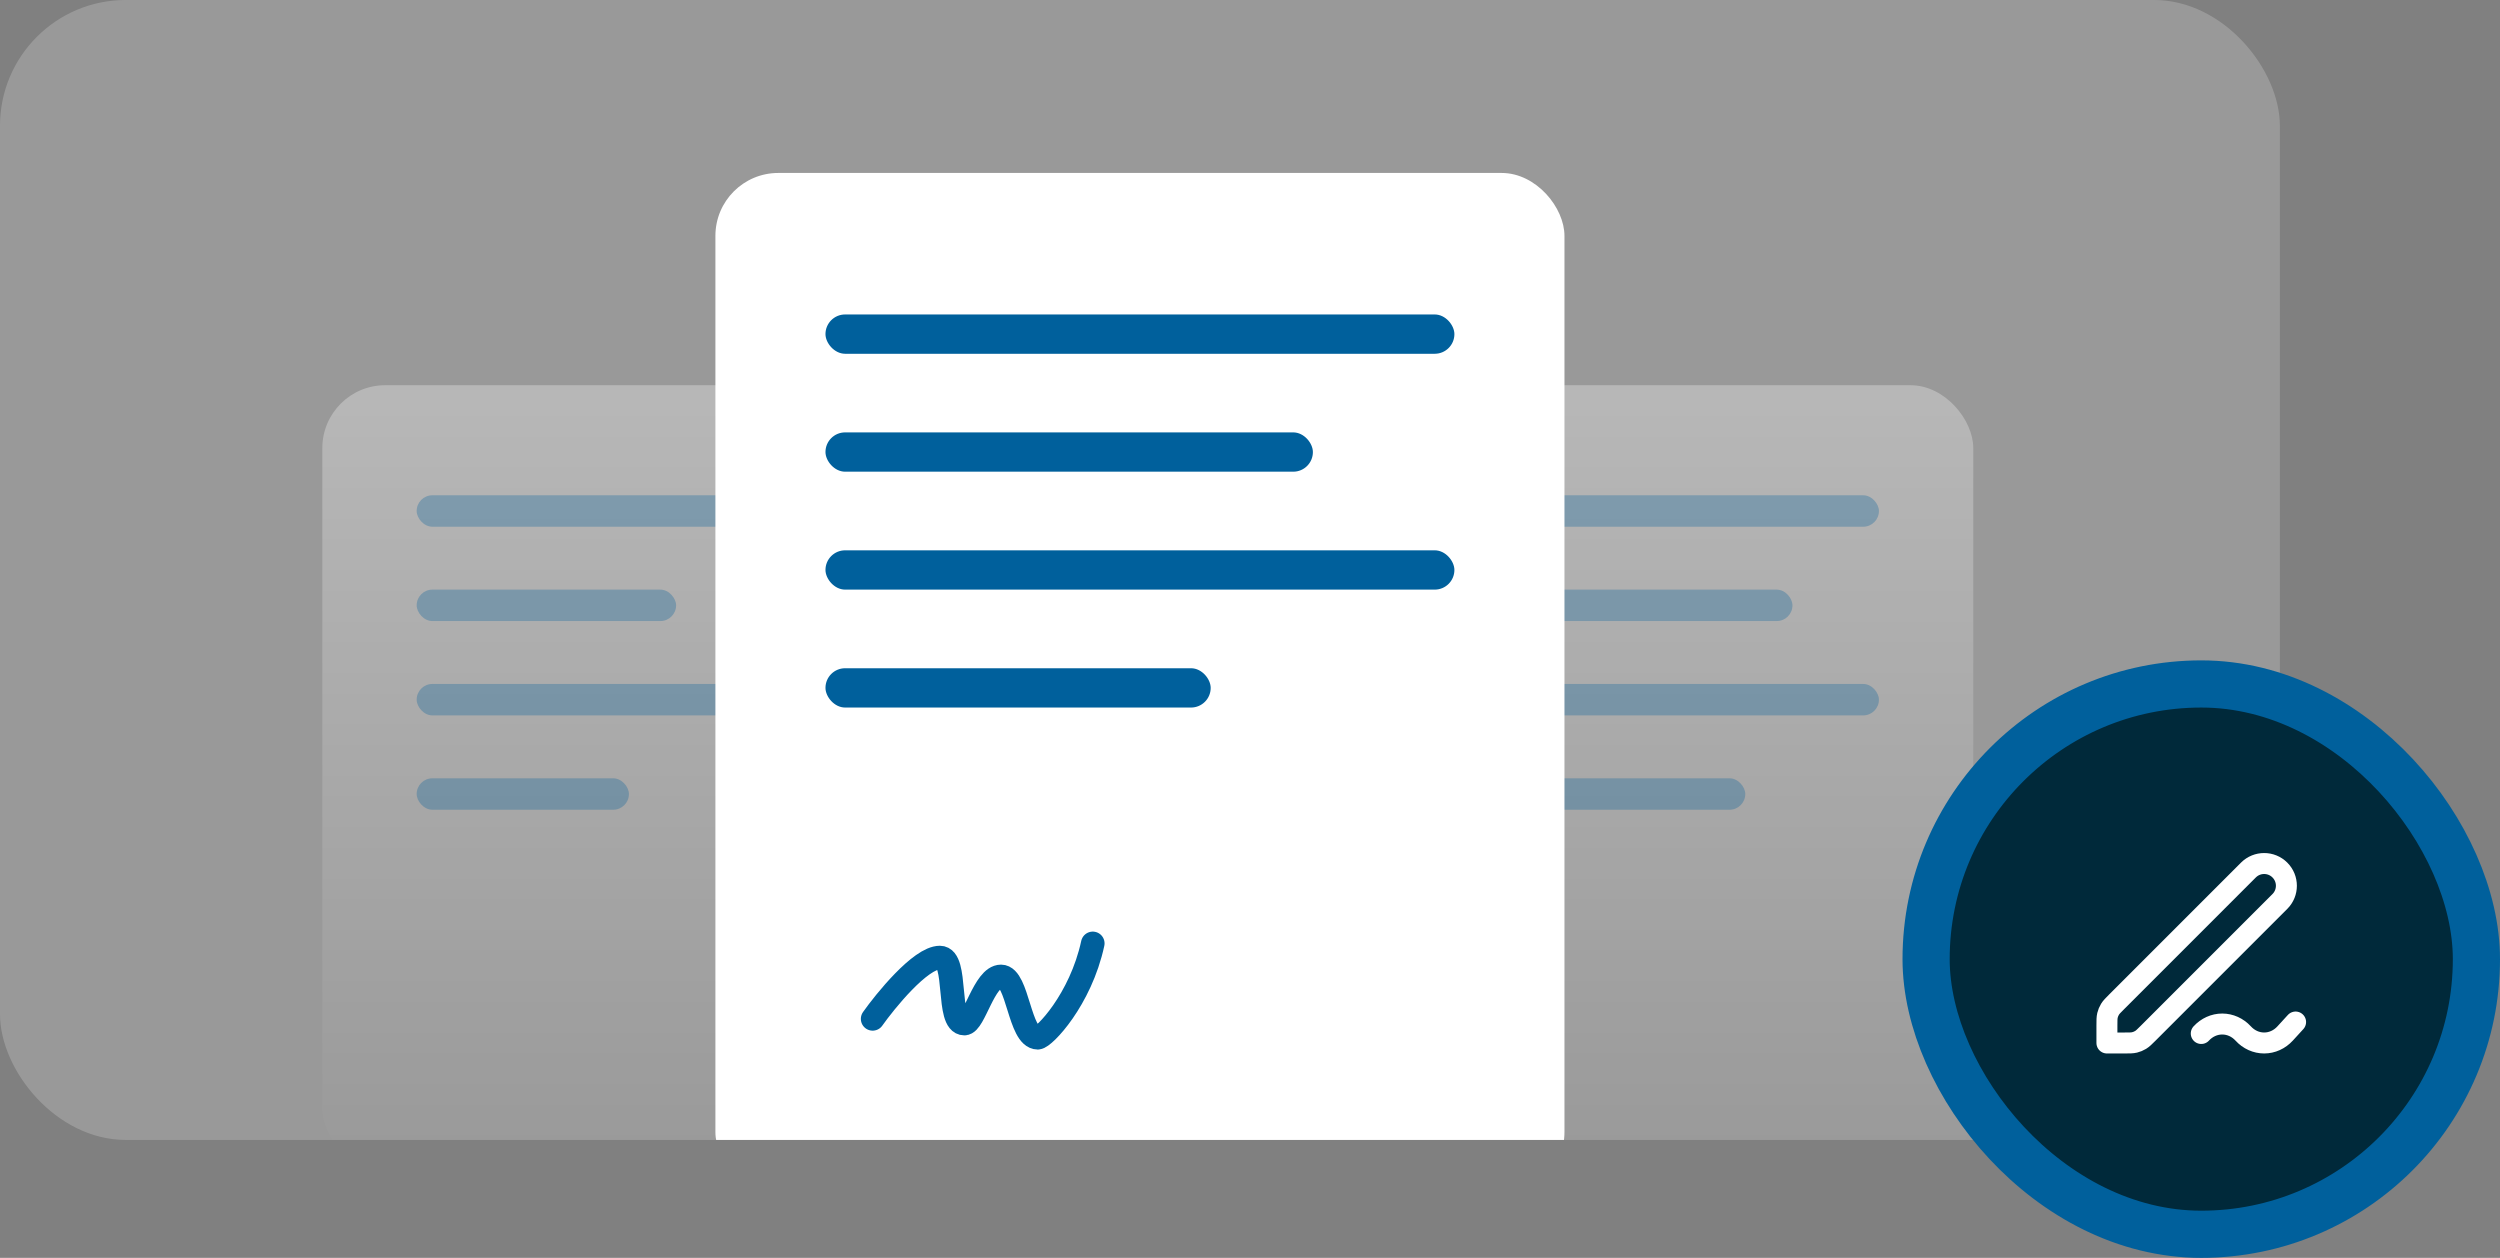 <svg width="318" height="160" viewBox="0 0 318 160" fill="none" xmlns="http://www.w3.org/2000/svg">
<rect x="0" y="0" width="318" height="160" fill="#808080" stroke="none"/>
<g clip-path="url(#clip0_1545_18121)">
<rect width="290" height="145" rx="16" fill="white" fill-opacity="0.2"/>
<rect x="41" y="49" width="68" height="100" rx="8" fill="url(#paint0_linear_1545_18121)" fill-opacity="0.3"/>
<rect opacity="0.3" x="53" y="63" width="44" height="4" rx="2" fill="#00609C"/>
<rect opacity="0.3" x="53" y="75" width="33" height="4" rx="2" fill="#00609C"/>
<rect opacity="0.3" x="53" y="87" width="44" height="4" rx="2" fill="#00609C"/>
<rect opacity="0.3" x="53" y="99" width="27" height="4" rx="2" fill="#00609C"/>
<rect x="183" y="49" width="68" height="100" rx="8" fill="url(#paint1_linear_1545_18121)" fill-opacity="0.3"/>
<rect opacity="0.3" x="195" y="63" width="44" height="4" rx="2" fill="#00609C"/>
<rect opacity="0.3" x="195" y="75" width="33" height="4" rx="2" fill="#00609C"/>
<rect opacity="0.3" x="195" y="87" width="44" height="4" rx="2" fill="#00609C"/>
<rect opacity="0.3" x="195" y="99" width="27" height="4" rx="2" fill="#00609C"/>
<rect x="91" y="22" width="108" height="130" rx="8" fill="white"/>
<rect x="105" y="40" width="80" height="5" rx="2.5" fill="#00609C"/>
<rect x="105" y="55" width="62" height="5" rx="2.5" fill="#00609C"/>
<rect x="105" y="70" width="80" height="5" rx="2.5" fill="#00609C"/>
<rect x="105" y="85" width="49" height="5" rx="2.5" fill="#00609C"/>
<path d="M111 129.6C112.556 127.4 117.067 121.8 119.556 121.8C121.889 121.8 120.333 130.2 122.667 130.2C123.919 130.2 125.193 124.2 127.333 124.2C129.474 124.2 129.667 132 132 132C132.778 132 137.444 127.2 139 120" stroke="#00609C" stroke-width="3" stroke-linecap="round"/>
</g>
<rect x="245" y="87" width="70" height="70" rx="35" fill="#00293A"/>
<rect x="245" y="87" width="70" height="70" rx="35" stroke="#00609C" stroke-width="6"/>
<path d="M292 130.002L290.666 131.46C289.959 132.234 289 132.668 288 132.668C287 132.668 286.041 132.234 285.334 131.46C284.626 130.688 283.667 130.255 282.667 130.255C281.667 130.255 280.708 130.688 280 131.46M268 132.668H270.233C270.885 132.668 271.211 132.668 271.518 132.595C271.79 132.529 272.05 132.422 272.289 132.275C272.558 132.11 272.789 131.88 273.25 131.419L290 114.668C291.105 113.564 291.105 111.773 290 110.668C288.895 109.564 287.105 109.564 286 110.668L269.25 127.419C268.788 127.88 268.558 128.11 268.393 128.38C268.247 128.618 268.139 128.878 268.074 129.15C268 129.457 268 129.783 268 130.436V132.668Z" stroke="white" stroke-width="2.667" stroke-linecap="round" stroke-linejoin="round"/>
<defs>
<linearGradient id="paint0_linear_1545_18121" x1="75" y1="49" x2="75" y2="149" gradientUnits="userSpaceOnUse">
<stop stop-color="white"/>
<stop offset="1" stop-color="white" stop-opacity="0"/>
</linearGradient>
<linearGradient id="paint1_linear_1545_18121" x1="217" y1="49" x2="217" y2="149" gradientUnits="userSpaceOnUse">
<stop stop-color="white"/>
<stop offset="1" stop-color="white" stop-opacity="0"/>
</linearGradient>
<clipPath id="clip0_1545_18121">
<rect width="290" height="145" rx="16" fill="white"/>
</clipPath>
</defs>
</svg>
